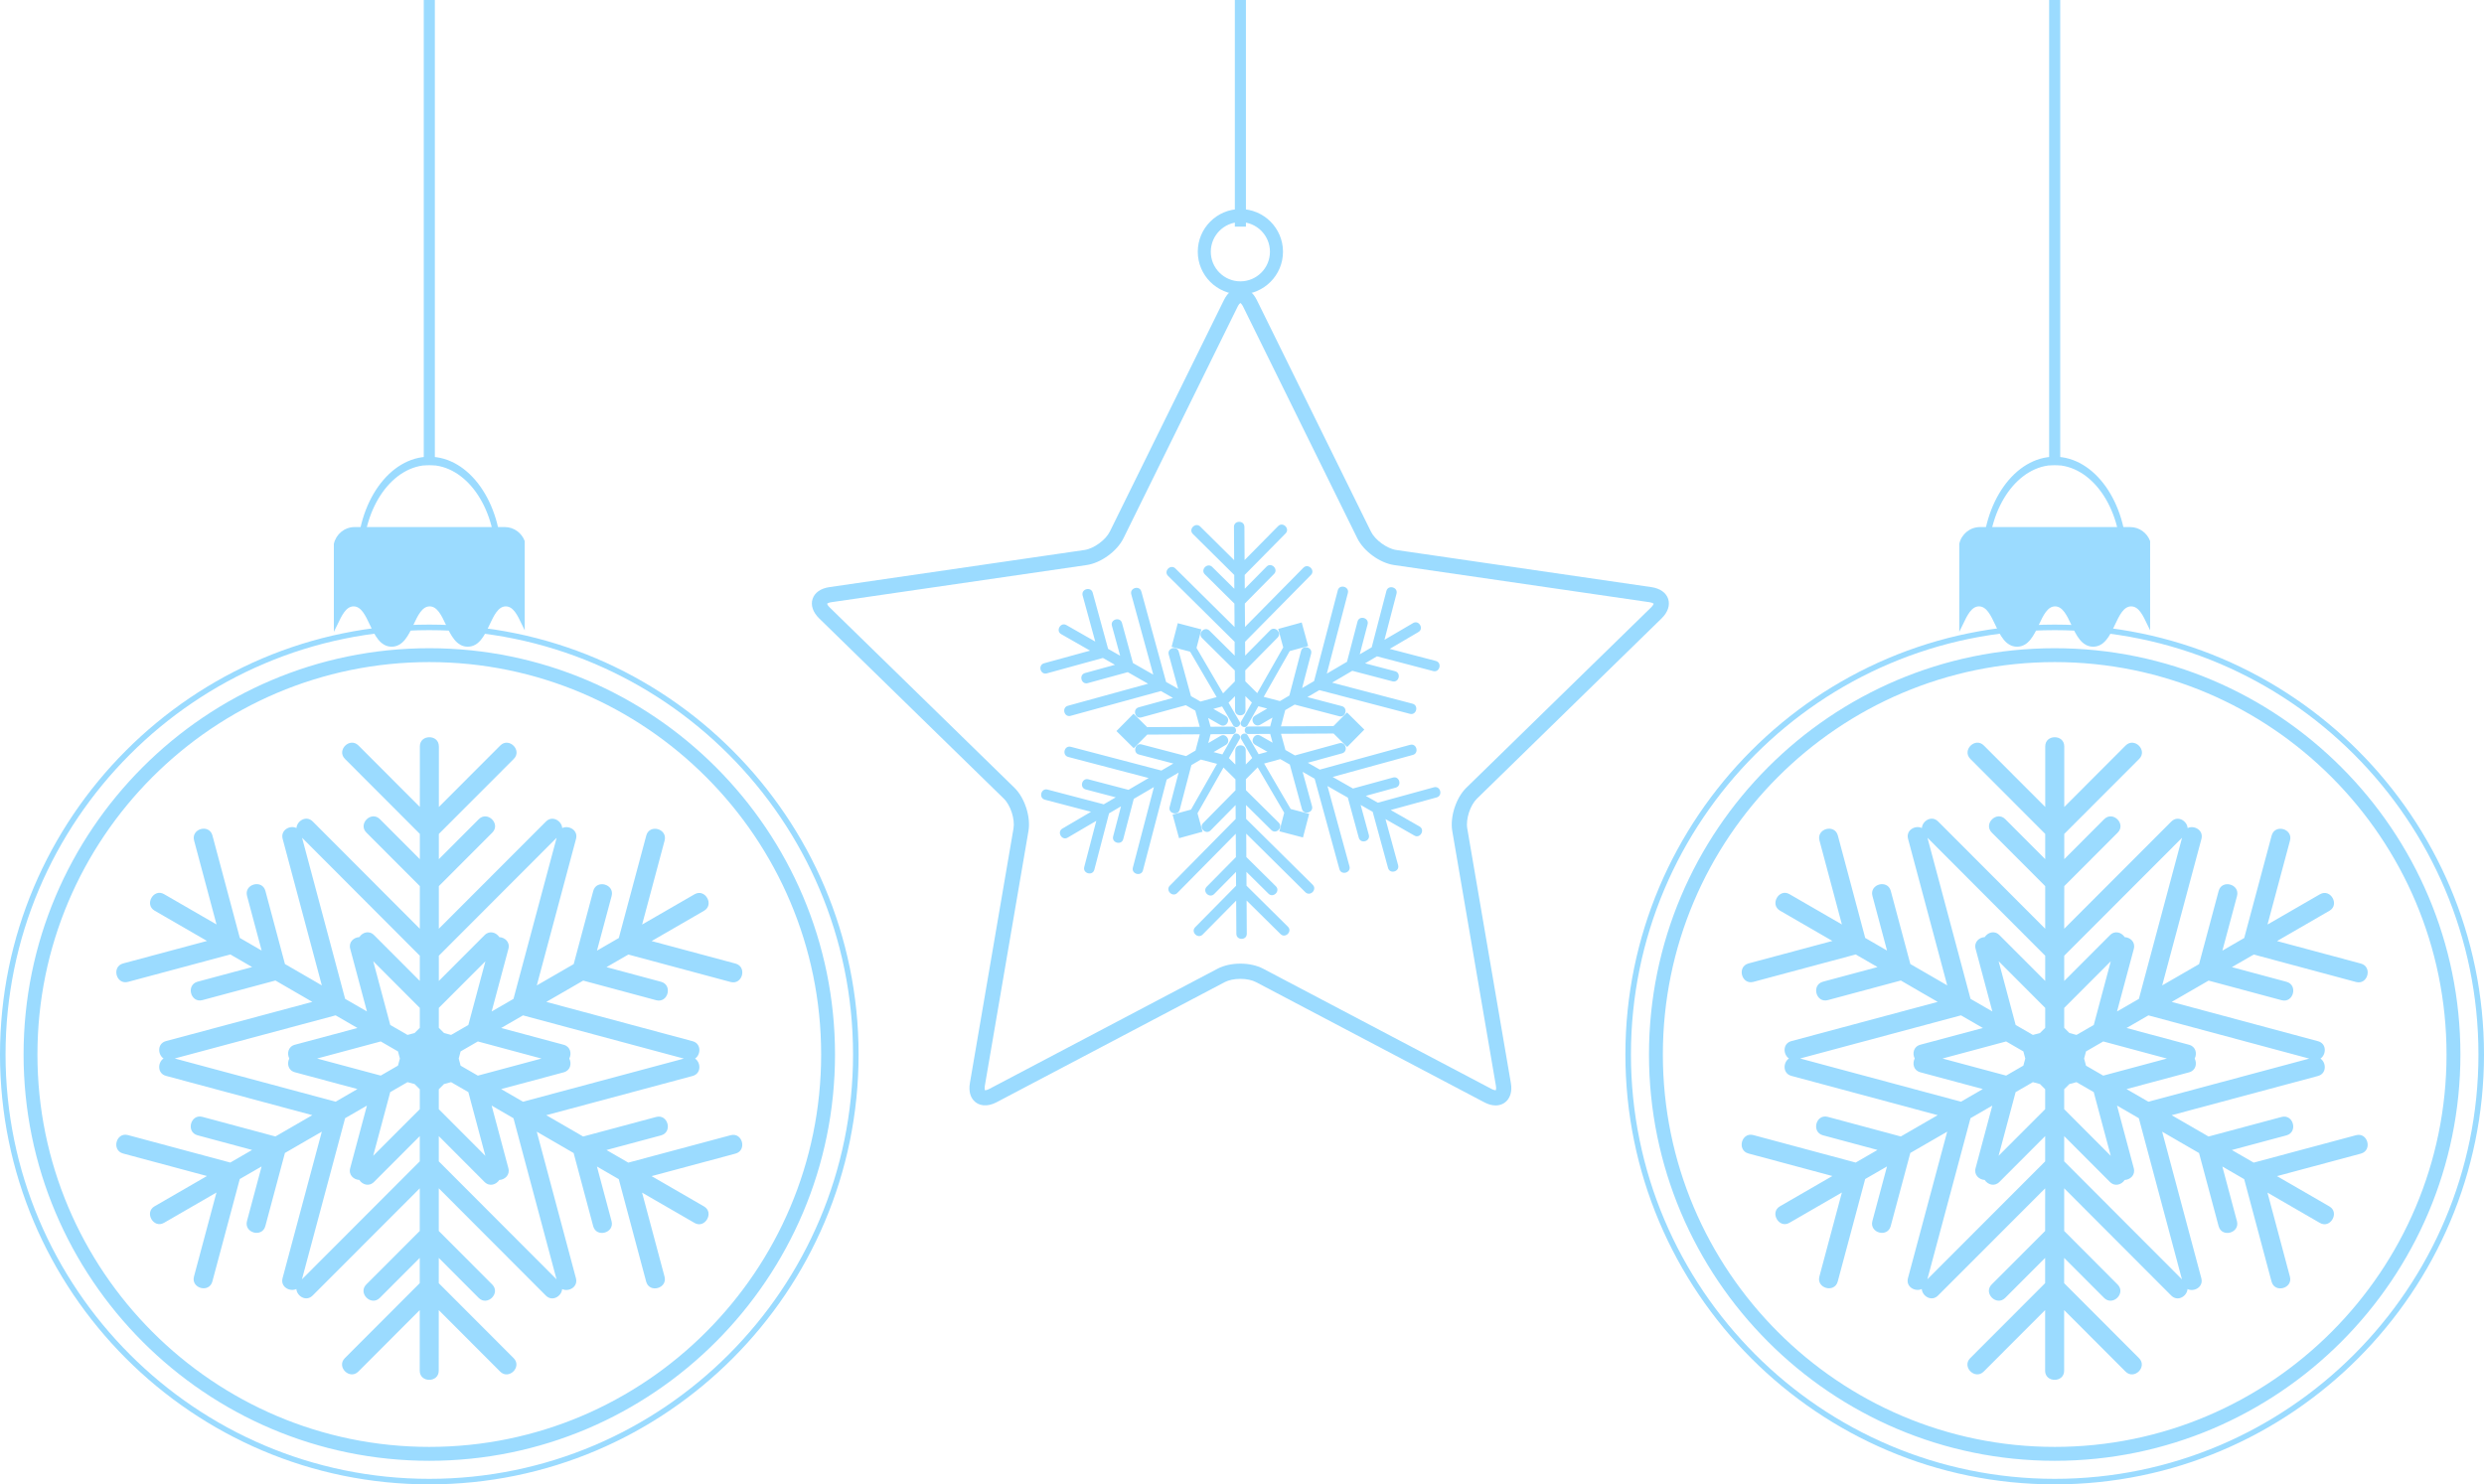 <?xml version="1.0" encoding="UTF-8"?> <svg xmlns="http://www.w3.org/2000/svg" width="179" height="107" viewBox="0 0 179 107" fill="none"> <path d="M52.65 81.829C50.192 82.486 47.734 83.145 45.276 83.805C44.752 83.504 44.227 83.197 43.703 82.896C45.012 82.543 46.322 82.193 47.633 81.842C48.488 81.611 48.139 80.285 47.285 80.513C45.531 80.983 43.777 81.453 42.023 81.923C41.519 81.632 41.015 81.342 40.511 81.048C40.383 80.976 40.253 80.9 40.125 80.825C39.872 80.68 39.619 80.534 39.366 80.386C42.879 79.444 46.393 78.502 49.906 77.56C50.551 77.386 50.511 76.589 50.087 76.306C50.511 76.02 50.551 75.224 49.906 75.052C46.393 74.108 42.881 73.165 39.368 72.22C39.62 72.075 39.873 71.927 40.126 71.782C40.255 71.709 40.384 71.634 40.513 71.559C41.018 71.268 41.521 70.977 42.026 70.684C43.779 71.156 45.533 71.626 47.286 72.098C48.14 72.327 48.49 70.998 47.635 70.769C46.325 70.416 45.015 70.066 43.705 69.713C44.23 69.409 44.754 69.108 45.278 68.805C47.736 69.464 50.194 70.123 52.651 70.785C53.505 71.013 53.856 69.687 52.999 69.456C50.986 68.914 48.972 68.374 46.958 67.834C48.214 67.107 49.469 66.38 50.725 65.656C50.728 65.653 50.731 65.653 50.733 65.651C51.116 65.43 51.134 65.023 50.96 64.727C50.791 64.428 50.431 64.239 50.048 64.462C50.045 64.462 50.043 64.465 50.04 64.467C48.784 65.192 47.529 65.918 46.273 66.642C46.813 64.626 47.352 62.609 47.892 60.592C48.122 59.735 46.8 59.373 46.571 60.229C45.912 62.689 45.252 65.152 44.593 67.613C44.069 67.917 43.545 68.221 43.019 68.524C43.37 67.211 43.722 65.9 44.074 64.587C44.304 63.73 42.98 63.369 42.75 64.223C42.281 65.981 41.811 67.738 41.341 69.495C40.836 69.786 40.331 70.079 39.828 70.37C39.699 70.442 39.569 70.518 39.441 70.593C39.188 70.738 38.935 70.886 38.682 71.031C39.624 67.512 40.566 63.992 41.508 60.475C41.681 59.829 40.972 59.464 40.515 59.689C40.482 59.18 39.812 58.747 39.341 59.219C36.769 61.796 34.195 64.371 31.623 66.946C31.623 66.656 31.624 66.362 31.623 66.069C31.624 65.921 31.624 65.77 31.623 65.622C31.624 65.038 31.624 64.457 31.624 63.873C32.908 62.588 34.193 61.301 35.476 60.016C36.102 59.389 35.128 58.422 34.501 59.049C33.544 60.011 32.583 60.971 31.624 61.931C31.625 61.324 31.625 60.717 31.624 60.112C33.424 58.309 35.224 56.507 37.023 54.705C37.649 54.08 36.675 53.111 36.05 53.738C34.574 55.215 33.1 56.692 31.625 58.169C31.625 56.717 31.625 55.264 31.627 53.812C31.625 53.808 31.625 53.806 31.625 53.802C31.627 53.359 31.283 53.14 30.94 53.143C30.598 53.14 30.255 53.359 30.255 53.802C30.255 53.804 30.255 53.808 30.255 53.811C30.255 55.264 30.255 56.717 30.254 58.168C28.781 56.691 27.306 55.214 25.832 53.737C25.205 53.109 24.232 54.076 24.857 54.703C26.656 56.505 28.455 58.308 30.254 60.109C30.254 60.717 30.254 61.324 30.254 61.931C29.294 60.968 28.335 60.008 27.377 59.048C26.751 58.421 25.777 59.388 26.402 60.013C27.685 61.301 28.969 62.585 30.254 63.873C30.252 64.457 30.252 65.038 30.252 65.622C30.252 65.77 30.252 65.921 30.252 66.069C30.252 66.362 30.252 66.653 30.252 66.946C27.681 64.369 25.109 61.794 22.538 59.216C22.066 58.743 21.397 59.176 21.363 59.686C20.905 59.46 20.197 59.824 20.369 60.47C21.31 63.99 22.251 67.51 23.191 71.029C22.939 70.881 22.686 70.736 22.433 70.588C22.305 70.515 22.176 70.44 22.046 70.365C21.543 70.074 21.038 69.783 20.534 69.49C20.064 67.733 19.595 65.978 19.126 64.221C18.898 63.364 17.574 63.725 17.802 64.582C18.154 65.895 18.505 67.208 18.855 68.519C18.331 68.215 17.806 67.912 17.282 67.608C16.624 65.147 15.966 62.684 15.308 60.223C15.08 59.367 13.757 59.728 13.986 60.584C14.524 62.601 15.064 64.62 15.603 66.637C14.348 65.91 13.092 65.184 11.836 64.46C11.834 64.457 11.831 64.454 11.828 64.454C11.446 64.231 11.085 64.42 10.915 64.719C10.742 65.015 10.761 65.422 11.142 65.643C11.146 65.646 11.149 65.646 11.151 65.648C12.406 66.372 13.662 67.099 14.918 67.826C12.903 68.366 10.889 68.906 8.875 69.446C8.019 69.677 8.369 71.003 9.223 70.777C11.681 70.115 14.139 69.459 16.597 68.799C17.121 69.1 17.645 69.404 18.17 69.708C16.859 70.061 15.549 70.411 14.24 70.762C13.383 70.993 13.734 72.319 14.586 72.091C16.341 71.621 18.095 71.151 19.849 70.678C20.353 70.972 20.856 71.263 21.361 71.556C21.489 71.629 21.618 71.704 21.748 71.779C22 71.925 22.253 72.07 22.506 72.218C18.993 73.16 15.479 74.102 11.965 75.044C11.32 75.216 11.36 76.013 11.784 76.298C11.36 76.581 11.32 77.378 11.965 77.552C15.478 78.496 18.991 79.439 22.504 80.384C22.251 80.529 21.998 80.674 21.745 80.822C21.617 80.895 21.488 80.97 21.358 81.046C20.855 81.336 20.35 81.627 19.846 81.92C18.093 81.448 16.338 80.978 14.585 80.506C13.731 80.277 13.381 81.604 14.237 81.835C15.547 82.185 16.858 82.538 18.167 82.891C17.643 83.192 17.117 83.496 16.594 83.8C14.136 83.14 11.678 82.478 9.22 81.819C8.366 81.591 8.017 82.917 8.872 83.148C10.886 83.688 12.899 84.231 14.914 84.77C13.658 85.497 12.402 86.221 11.147 86.948C11.143 86.951 11.141 86.951 11.138 86.953C10.757 87.174 10.737 87.581 10.911 87.877C11.081 88.176 11.442 88.363 11.823 88.142C11.826 88.142 11.83 88.139 11.832 88.137C13.088 87.412 14.344 86.686 15.599 85.959C15.059 87.978 14.519 89.995 13.979 92.012C13.749 92.869 15.073 93.229 15.302 92.375C15.961 89.912 16.62 87.452 17.278 84.988C17.804 84.687 18.328 84.384 18.852 84.08C18.501 85.391 18.149 86.704 17.798 88.015C17.569 88.874 18.891 89.235 19.121 88.378C19.591 86.621 20.061 84.866 20.532 83.109C21.037 82.818 21.54 82.525 22.044 82.234C22.173 82.159 22.302 82.086 22.43 82.011C22.683 81.866 22.936 81.72 23.19 81.573C22.247 85.092 21.305 88.612 20.363 92.129C20.19 92.775 20.899 93.138 21.356 92.913C21.391 93.424 22.059 93.858 22.53 93.385C25.104 90.808 27.676 88.233 30.248 85.658C30.248 85.949 30.248 86.242 30.248 86.535C30.248 86.683 30.248 86.831 30.248 86.982C30.248 87.566 30.247 88.147 30.247 88.731C28.963 90.016 27.68 91.303 26.395 92.588C25.771 93.214 26.743 94.182 27.37 93.554C28.329 92.594 29.288 91.633 30.247 90.673C30.247 91.28 30.247 91.887 30.247 92.492C28.447 94.294 26.648 96.098 24.848 97.899C24.223 98.525 25.196 99.493 25.823 98.865C27.297 97.388 28.772 95.913 30.247 94.434C30.246 95.887 30.246 97.338 30.246 98.792C30.246 98.795 30.246 98.797 30.246 98.802C30.246 99.243 30.588 99.464 30.931 99.461C31.274 99.464 31.616 99.243 31.616 98.802C31.618 98.8 31.616 98.795 31.616 98.792C31.618 97.341 31.618 95.887 31.618 94.436C33.092 95.913 34.566 97.39 36.041 98.867C36.666 99.495 37.639 98.527 37.015 97.901C35.217 96.1 33.418 94.296 31.618 92.495C31.618 91.887 31.619 91.28 31.619 90.673C32.578 91.633 33.536 92.596 34.495 93.557C35.12 94.182 36.095 93.216 35.47 92.591C34.186 91.303 32.903 90.016 31.619 88.731C31.619 88.147 31.619 87.566 31.619 86.982C31.619 86.834 31.619 86.683 31.619 86.535C31.619 86.242 31.619 85.949 31.619 85.655C34.191 88.233 36.762 90.81 39.333 93.388C39.806 93.86 40.475 93.427 40.509 92.918C40.966 93.144 41.674 92.781 41.502 92.134C40.562 88.614 39.621 85.095 38.68 81.575C38.933 81.723 39.185 81.868 39.438 82.014C39.568 82.089 39.697 82.164 39.825 82.239C40.33 82.53 40.833 82.821 41.337 83.114C41.807 84.872 42.276 86.626 42.746 88.383C42.975 89.24 44.297 88.879 44.069 88.022C43.718 86.709 43.367 85.396 43.016 84.085C43.541 84.389 44.065 84.692 44.589 84.996C45.247 87.457 45.905 89.917 46.563 92.381C46.792 93.237 48.115 92.876 47.887 92.02C47.347 90.001 46.809 87.984 46.269 85.967C47.524 86.694 48.779 87.418 50.035 88.144C50.037 88.147 50.04 88.15 50.043 88.15C50.425 88.373 50.786 88.184 50.956 87.885C51.129 87.589 51.112 87.182 50.729 86.961C50.727 86.958 50.723 86.958 50.72 86.956C49.465 86.229 48.21 85.502 46.955 84.778C48.968 84.236 50.982 83.696 52.996 83.156C53.853 82.927 53.502 81.598 52.65 81.829ZM12.591 76.298C16.455 75.262 20.32 74.224 24.185 73.189C24.709 73.492 25.234 73.796 25.758 74.1C24.256 74.502 22.756 74.904 21.255 75.306C20.756 75.439 20.667 75.945 20.847 76.301C20.667 76.654 20.756 77.16 21.255 77.292C22.755 77.697 24.256 78.099 25.757 78.502C25.232 78.806 24.708 79.109 24.184 79.413C20.319 78.374 16.455 77.336 12.591 76.298ZM27.437 75.07C27.852 75.309 28.265 75.55 28.679 75.789C28.725 75.961 28.772 76.132 28.817 76.301C28.772 76.472 28.725 76.641 28.679 76.812C28.265 77.053 27.852 77.292 27.436 77.531C25.909 77.121 24.38 76.711 22.851 76.301C24.38 75.891 25.909 75.481 27.437 75.07ZM30.248 83.714C27.419 86.548 24.59 89.38 21.759 92.215C22.796 88.344 23.833 84.472 24.869 80.602C25.393 80.298 25.918 79.994 26.442 79.693C26.04 81.196 25.637 82.699 25.235 84.202C25.101 84.7 25.493 85.032 25.89 85.053C26.106 85.385 26.587 85.562 26.952 85.196C28.051 84.095 29.15 82.995 30.25 81.894C30.248 82.502 30.248 83.109 30.248 83.714ZM30.25 79.953C29.131 81.074 28.011 82.193 26.892 83.314C27.302 81.783 27.711 80.251 28.121 78.722C28.537 78.484 28.951 78.242 29.365 78.004C29.535 78.048 29.706 78.094 29.876 78.141C30.001 78.266 30.125 78.39 30.25 78.515C30.25 78.995 30.25 79.472 30.25 79.953ZM30.251 74.089C30.125 74.214 30.001 74.338 29.877 74.463C29.706 74.51 29.536 74.554 29.366 74.6C28.952 74.359 28.537 74.121 28.123 73.882C27.714 72.35 27.305 70.819 26.895 69.287C28.014 70.409 29.132 71.53 30.251 72.651C30.251 73.129 30.251 73.609 30.251 74.089ZM30.251 70.707C29.153 69.607 28.054 68.506 26.956 67.406C26.591 67.04 26.11 67.216 25.893 67.548C25.497 67.569 25.105 67.899 25.238 68.397C25.64 69.902 26.042 71.406 26.443 72.908C25.92 72.607 25.395 72.304 24.87 72C23.836 68.127 22.802 64.257 21.767 60.387C24.595 63.221 27.423 66.056 30.252 68.89C30.251 69.495 30.251 70.102 30.251 70.707ZM31.623 68.89C34.452 66.056 37.283 63.224 40.112 60.389C39.076 64.26 38.039 68.132 37.002 72.002C36.478 72.306 35.954 72.61 35.429 72.911C35.832 71.408 36.234 69.905 36.636 68.4C36.77 67.901 36.378 67.572 35.982 67.551C35.765 67.219 35.284 67.042 34.919 67.408C33.821 68.509 32.722 69.609 31.623 70.71C31.623 70.102 31.623 69.495 31.623 68.89ZM39.02 76.303C37.492 76.713 35.963 77.123 34.434 77.534C34.02 77.292 33.606 77.053 33.192 76.815C33.147 76.643 33.101 76.472 33.056 76.301C33.101 76.132 33.147 75.961 33.192 75.789C33.606 75.55 34.021 75.312 34.435 75.07C35.964 75.483 37.492 75.893 39.02 76.303ZM31.622 72.651C32.742 71.53 33.86 70.411 34.979 69.29C34.57 70.821 34.16 72.35 33.75 73.882C33.336 74.123 32.922 74.362 32.507 74.6C32.337 74.554 32.167 74.51 31.997 74.463C31.872 74.338 31.746 74.214 31.622 74.089C31.622 73.609 31.622 73.132 31.622 72.651ZM31.62 78.515C31.746 78.39 31.871 78.266 31.995 78.141C32.165 78.094 32.335 78.05 32.505 78.004C32.921 78.242 33.335 78.484 33.749 78.722C34.157 80.254 34.568 81.785 34.976 83.317C33.858 82.195 32.739 81.074 31.62 79.953C31.622 79.472 31.622 78.995 31.62 78.515ZM40.105 92.217C37.276 89.383 34.448 86.548 31.62 83.714C31.62 83.109 31.62 82.502 31.62 81.894C32.719 82.998 33.817 84.095 34.915 85.198C35.28 85.562 35.763 85.388 35.978 85.056C36.374 85.035 36.767 84.703 36.634 84.204C36.231 82.702 35.83 81.199 35.428 79.693C35.952 79.997 36.477 80.301 37.001 80.604C38.035 84.477 39.071 88.347 40.105 92.217ZM37.687 79.415C37.163 79.112 36.638 78.808 36.113 78.504C37.615 78.102 39.116 77.7 40.617 77.297C41.115 77.162 41.205 76.659 41.024 76.303C41.205 75.95 41.115 75.444 40.618 75.309C39.116 74.907 37.616 74.505 36.115 74.1C36.639 73.799 37.165 73.495 37.687 73.191C41.552 74.23 45.417 75.268 49.281 76.306C45.416 77.342 41.552 78.377 37.687 79.415Z" fill="#9BDBFF"></path> <path d="M30.936 106.997C13.877 106.997 0 93.098 0 76.011C0 58.922 13.877 45.022 30.936 45.022C47.993 45.022 61.871 58.922 61.871 76.011C61.871 93.098 47.993 106.997 30.936 106.997ZM30.936 45.423C14.098 45.423 0.4 59.143 0.4 76.011C0.4 92.874 14.098 106.598 30.936 106.598C47.773 106.598 61.471 92.874 61.471 76.011C61.471 59.143 47.773 45.423 30.936 45.423Z" fill="#9BDBFF"></path> <path d="M30.936 105.298C14.815 105.298 1.699 92.159 1.699 76.011C1.699 59.861 14.815 46.725 30.936 46.725C47.056 46.725 60.172 59.861 60.172 76.011C60.172 92.159 47.056 105.298 30.936 105.298ZM30.936 47.725C15.366 47.725 2.698 60.414 2.698 76.011C2.698 91.606 15.366 104.296 30.936 104.296C46.506 104.296 59.173 91.606 59.173 76.011C59.173 60.414 46.506 47.725 30.936 47.725Z" fill="#9BDBFF"></path> <path d="M36.373 37.992H25.557C24.822 37.992 24.208 38.513 24.058 39.204V45.544C24.147 45.377 24.231 45.204 24.311 45.035C24.633 44.354 24.936 43.71 25.482 43.71C26.026 43.71 26.33 44.354 26.652 45.035C27.001 45.776 27.397 46.615 28.222 46.615C29.049 46.615 29.445 45.776 29.794 45.035C30.116 44.354 30.42 43.71 30.963 43.71C31.508 43.71 31.812 44.354 32.134 45.035C32.483 45.776 32.879 46.615 33.706 46.615C34.532 46.615 34.928 45.776 35.277 45.035C35.599 44.354 35.903 43.71 36.448 43.71C36.992 43.71 37.297 44.354 37.617 45.035C37.681 45.168 37.746 45.303 37.813 45.435V39.004C37.599 38.415 37.034 37.992 36.373 37.992Z" fill="#9BDBFF"></path> <path d="M36.137 40.236H35.709C35.709 36.535 33.568 33.523 30.936 33.523C28.303 33.523 26.162 36.535 26.162 40.236H25.735C25.735 36.204 28.068 32.922 30.936 32.922C33.803 32.922 36.137 36.204 36.137 40.236Z" fill="#9BDBFF"></path> <path d="M31.336 -56H30.537V33.523H31.336V-56Z" fill="#9BDBFF"></path> <path d="M169.777 81.829C167.319 82.486 164.861 83.145 162.403 83.805C161.879 83.504 161.355 83.197 160.83 82.896C162.141 82.543 163.449 82.193 164.76 81.842C165.617 81.611 165.266 80.285 164.412 80.513C162.658 80.983 160.906 81.453 159.151 81.923C158.647 81.632 158.144 81.342 157.638 81.048C157.511 80.976 157.381 80.9 157.251 80.825C156.999 80.68 156.747 80.534 156.493 80.386C160.007 79.444 163.522 78.502 167.034 77.56C167.678 77.386 167.639 76.589 167.216 76.306C167.639 76.02 167.68 75.224 167.034 75.052C163.522 74.108 160.007 73.165 156.496 72.22C156.747 72.075 157.002 71.927 157.254 71.782C157.383 71.709 157.511 71.634 157.64 71.559C158.144 71.268 158.65 70.977 159.154 70.684C160.906 71.156 162.66 71.626 164.415 72.098C165.269 72.327 165.619 70.998 164.763 70.769C163.452 70.416 162.144 70.066 160.833 69.713C161.357 69.409 161.882 69.108 162.406 68.805C164.864 69.464 167.322 70.123 169.78 70.785C170.631 71.013 170.982 69.687 170.128 69.456C168.114 68.914 166.099 68.374 164.085 67.834C165.342 67.107 166.598 66.38 167.851 65.656C167.851 65.656 167.859 65.653 167.862 65.651C168.244 65.43 168.262 65.023 168.088 64.727C167.919 64.428 167.558 64.239 167.177 64.462C167.172 64.462 167.169 64.465 167.166 64.467C165.913 65.192 164.656 65.918 163.4 66.642C163.94 64.626 164.48 62.609 165.02 60.592C165.251 59.735 163.927 59.373 163.698 60.229C163.039 62.689 162.38 65.152 161.721 67.613C161.196 67.917 160.672 68.221 160.148 68.524C160.498 67.211 160.851 65.9 161.202 64.587C161.43 63.73 160.109 63.369 159.878 64.223C159.408 65.981 158.938 67.738 158.468 69.495C157.965 69.786 157.459 70.079 156.955 70.37C156.828 70.442 156.698 70.518 156.568 70.593C156.317 70.738 156.062 70.886 155.81 71.031C156.753 67.512 157.695 63.992 158.637 60.475C158.808 59.829 158.1 59.464 157.643 59.689C157.609 59.18 156.939 58.747 156.467 59.219C153.895 61.796 151.323 64.371 148.75 66.946C148.75 66.656 148.75 66.362 148.75 66.069C148.75 65.921 148.75 65.77 148.75 65.622C148.753 65.038 148.753 64.457 148.753 63.873C150.035 62.588 151.32 61.301 152.605 60.016C153.23 59.389 152.257 58.422 151.629 59.049C150.671 60.011 149.711 60.971 148.753 61.931C148.753 61.324 148.753 60.717 148.753 60.112C150.552 58.309 152.35 56.507 154.152 54.705C154.777 54.08 153.804 53.111 153.176 53.738C151.701 55.215 150.227 56.692 148.753 58.169C148.753 56.717 148.753 55.264 148.753 53.812C148.753 53.808 148.753 53.806 148.753 53.802C148.753 53.359 148.41 53.14 148.068 53.143C147.725 53.14 147.382 53.359 147.382 53.802C147.382 53.804 147.382 53.808 147.382 53.811C147.382 55.264 147.382 56.717 147.382 58.168C145.908 56.691 144.434 55.214 142.959 53.737C142.334 53.109 141.36 54.076 141.984 54.703C143.782 56.505 145.581 58.308 147.38 60.109C147.38 60.717 147.38 61.324 147.38 61.931C146.422 60.968 145.464 60.008 144.504 59.048C143.878 58.421 142.905 59.388 143.53 60.013C144.813 61.301 146.097 62.585 147.38 63.873C147.38 64.457 147.38 65.038 147.38 65.622C147.38 65.77 147.38 65.921 147.38 66.069C147.38 66.362 147.38 66.653 147.38 66.946C144.808 64.369 142.238 61.794 139.666 59.216C139.193 58.743 138.526 59.176 138.492 59.686C138.033 59.46 137.324 59.824 137.498 60.47C138.438 63.99 139.377 67.51 140.32 71.029C140.065 70.881 139.814 70.736 139.562 70.588C139.432 70.515 139.302 70.44 139.175 70.365C138.669 70.074 138.165 69.783 137.662 69.49C137.192 67.733 136.722 65.978 136.252 64.221C136.024 63.364 134.7 63.725 134.931 64.582C135.282 65.895 135.632 67.208 135.982 68.519C135.458 68.215 134.934 67.912 134.409 67.608C133.753 65.147 133.094 62.684 132.437 60.223C132.206 59.367 130.885 59.728 131.113 60.584C131.653 62.601 132.193 64.62 132.73 66.637C131.476 65.91 130.22 65.184 128.964 64.46C128.961 64.457 128.959 64.454 128.956 64.454C128.575 64.231 128.214 64.42 128.042 64.719C127.871 65.015 127.889 65.422 128.271 65.643C128.273 65.646 128.276 65.646 128.278 65.648C129.535 66.372 130.789 67.099 132.045 67.826C130.031 68.366 128.016 68.906 126.002 69.446C125.146 69.677 125.496 71.003 126.35 70.777C128.808 70.115 131.266 69.459 133.724 68.799C134.248 69.1 134.773 69.404 135.297 69.708C133.986 70.061 132.678 70.411 131.368 70.762C130.511 70.993 130.861 72.319 131.715 72.091C133.467 71.621 135.222 71.151 136.977 70.678C137.48 70.972 137.984 71.263 138.487 71.556C138.617 71.629 138.747 71.704 138.874 71.779C139.128 71.925 139.38 72.07 139.634 72.218C136.12 73.16 132.606 74.102 129.094 75.044C128.447 75.216 128.489 76.013 128.912 76.298C128.489 76.581 128.447 77.378 129.091 77.552C132.606 78.496 136.117 79.439 139.632 80.384C139.38 80.529 139.126 80.674 138.874 80.822C138.744 80.895 138.614 80.97 138.487 81.046C137.981 81.336 137.478 81.627 136.974 81.92C135.219 81.448 133.467 80.978 131.712 80.506C130.859 80.277 130.508 81.604 131.365 81.835C132.675 82.185 133.984 82.538 135.295 82.891C134.77 83.192 134.246 83.496 133.722 83.8C131.264 83.14 128.806 82.478 126.347 81.819C125.493 81.591 125.143 82.917 126 83.148C128.014 83.688 130.028 84.231 132.042 84.77C130.786 85.497 129.53 86.221 128.273 86.948C128.271 86.951 128.268 86.951 128.266 86.953C127.884 87.174 127.866 87.581 128.04 87.877C128.209 88.176 128.569 88.363 128.951 88.142C128.954 88.142 128.956 88.139 128.959 88.137C130.215 87.412 131.471 86.686 132.728 85.959C132.187 87.978 131.648 89.995 131.108 92.012C130.877 92.869 132.2 93.229 132.429 92.375C133.088 89.912 133.748 87.452 134.407 84.988C134.931 84.687 135.455 84.384 135.98 84.08C135.629 85.391 135.277 86.704 134.926 88.015C134.698 88.874 136.019 89.235 136.247 88.378C136.72 86.621 137.189 84.866 137.659 83.109C138.163 82.818 138.666 82.525 139.172 82.234C139.3 82.159 139.43 82.086 139.559 82.011C139.811 81.866 140.063 81.72 140.317 81.573C139.375 85.092 138.433 88.612 137.491 92.129C137.316 92.775 138.028 93.138 138.485 92.913C138.518 93.424 139.186 93.858 139.658 93.385C142.23 90.808 144.802 88.233 147.377 85.658C147.377 85.949 147.375 86.242 147.377 86.535C147.375 86.683 147.375 86.831 147.375 86.982C147.375 87.566 147.375 88.147 147.375 88.731C146.092 90.016 144.808 91.303 143.523 92.588C142.897 93.214 143.871 94.182 144.499 93.554C145.456 92.594 146.417 91.633 147.375 90.673C147.375 91.28 147.375 91.887 147.375 92.492C145.576 94.294 143.774 96.098 141.976 97.899C141.35 98.525 142.323 99.493 142.949 98.865C144.426 97.388 145.9 95.913 147.375 94.434C147.375 95.887 147.375 97.338 147.375 98.792C147.375 98.795 147.375 98.797 147.372 98.802C147.372 99.243 147.717 99.464 148.06 99.461C148.402 99.464 148.745 99.243 148.745 98.802C148.745 98.8 148.745 98.795 148.745 98.792C148.745 97.341 148.745 95.887 148.745 94.436C150.219 95.913 151.694 97.39 153.168 98.867C153.794 99.495 154.767 98.527 154.141 97.901C152.343 96.1 150.544 94.296 148.745 92.495C148.745 91.887 148.745 91.28 148.745 90.673C149.706 91.633 150.663 92.596 151.624 93.557C152.249 94.182 153.223 93.216 152.597 92.591C151.315 91.303 150.03 90.016 148.748 88.731C148.748 88.147 148.748 87.566 148.748 86.982C148.748 86.834 148.748 86.683 148.748 86.535C148.748 86.242 148.748 85.949 148.748 85.655C151.317 88.233 153.89 90.81 156.462 93.388C156.934 93.86 157.601 93.427 157.635 92.918C158.095 93.144 158.803 92.781 158.629 92.134C157.69 88.614 156.747 85.095 155.808 81.575C156.06 81.723 156.314 81.868 156.566 82.014C156.696 82.089 156.823 82.164 156.952 82.239C157.456 82.53 157.962 82.821 158.466 83.114C158.935 84.872 159.405 86.626 159.875 88.383C160.104 89.24 161.425 88.879 161.196 88.022C160.846 86.709 160.495 85.396 160.145 84.085C160.67 84.389 161.194 84.692 161.718 84.996C162.375 87.457 163.034 89.917 163.691 92.381C163.919 93.237 165.243 92.876 165.014 92.02C164.475 90.001 163.935 87.984 163.397 85.967C164.651 86.694 165.907 87.418 167.161 88.144C167.166 88.147 167.169 88.15 167.172 88.15C167.553 88.373 167.914 88.184 168.082 87.885C168.257 87.589 168.238 87.182 167.857 86.961C167.854 86.958 167.851 86.958 167.849 86.956C166.593 86.229 165.336 85.502 164.083 84.778C166.097 84.236 168.111 83.696 170.125 83.156C170.979 82.927 170.631 81.598 169.777 81.829ZM129.719 76.298C133.584 75.262 137.446 74.224 141.311 73.189C141.838 73.492 142.363 73.796 142.887 74.1C141.384 74.502 139.884 74.904 138.383 75.306C137.885 75.439 137.794 75.945 137.976 76.301C137.794 76.654 137.885 77.16 138.381 77.292C139.884 77.697 141.384 78.099 142.884 78.502C142.36 78.806 141.835 79.109 141.311 79.413C137.446 78.374 133.582 77.336 129.719 76.298ZM144.564 75.07C144.979 75.309 145.394 75.55 145.807 75.789C145.853 75.961 145.898 76.132 145.944 76.301C145.898 76.472 145.853 76.641 145.807 76.812C145.394 77.053 144.979 77.292 144.564 77.531C143.035 77.121 141.509 76.711 139.98 76.301C141.509 75.891 143.037 75.481 144.564 75.07ZM147.377 83.714C144.548 86.548 141.716 89.38 138.887 92.215C139.923 88.344 140.961 84.472 141.997 80.602C142.521 80.298 143.045 79.994 143.569 79.693C143.167 81.196 142.765 82.699 142.363 84.202C142.23 84.7 142.622 85.032 143.017 85.053C143.235 85.385 143.715 85.562 144.081 85.196C145.179 84.095 146.277 82.995 147.377 81.894C147.377 82.502 147.377 83.109 147.377 83.714ZM147.377 79.953C146.259 81.074 145.14 82.193 144.021 83.314C144.431 81.783 144.839 80.251 145.249 78.722C145.664 78.484 146.079 78.242 146.492 78.004C146.663 78.048 146.832 78.094 147.004 78.141C147.128 78.266 147.253 78.39 147.377 78.515C147.377 78.995 147.377 79.472 147.377 79.953ZM147.38 74.089C147.253 74.214 147.128 74.338 147.004 74.463C146.835 74.51 146.663 74.554 146.492 74.6C146.079 74.359 145.664 74.121 145.251 73.882C144.841 72.35 144.431 70.819 144.024 69.287C145.142 70.409 146.261 71.53 147.38 72.651C147.38 73.129 147.377 73.609 147.38 74.089ZM147.38 70.707C146.282 69.607 145.181 68.506 144.083 67.406C143.72 67.04 143.237 67.216 143.022 67.548C142.625 67.569 142.233 67.899 142.365 68.397C142.767 69.902 143.17 71.406 143.572 72.908C143.048 72.607 142.523 72.304 141.999 72C140.963 68.127 139.928 64.257 138.895 60.387C141.721 63.221 144.551 66.056 147.38 68.89C147.38 69.495 147.38 70.102 147.38 70.707ZM148.75 68.89C151.579 66.056 154.409 63.224 157.241 60.389C156.202 64.26 155.167 68.132 154.131 72.002C153.607 72.306 153.082 72.61 152.555 72.911C152.96 71.408 153.363 69.905 153.765 68.4C153.897 67.901 153.506 67.572 153.108 67.551C152.893 67.219 152.413 67.042 152.047 67.408C150.949 68.509 149.851 69.609 148.75 70.71C148.75 70.102 148.75 69.495 148.75 68.89ZM156.148 76.303C154.619 76.713 153.09 77.123 151.561 77.534C151.149 77.292 150.733 77.053 150.321 76.815C150.274 76.643 150.227 76.472 150.183 76.301C150.227 76.132 150.274 75.961 150.321 75.789C150.733 75.55 151.149 75.312 151.564 75.07C153.09 75.483 154.619 75.893 156.148 76.303ZM148.75 72.651C149.869 71.53 150.988 70.411 152.106 69.29C151.696 70.821 151.286 72.35 150.879 73.882C150.463 74.123 150.048 74.362 149.635 74.6C149.464 74.554 149.293 74.51 149.124 74.463C148.999 74.338 148.875 74.214 148.75 74.089C148.75 73.609 148.75 73.132 148.75 72.651ZM148.748 78.515C148.872 78.39 148.997 78.266 149.124 78.141C149.293 78.094 149.464 78.05 149.633 78.004C150.048 78.242 150.463 78.484 150.876 78.722C151.286 80.254 151.696 81.785 152.104 83.317C150.985 82.195 149.866 81.074 148.748 79.953C148.748 79.472 148.748 78.995 148.748 78.515ZM157.233 92.217C154.403 89.383 151.577 86.548 148.748 83.714C148.748 83.109 148.748 82.502 148.748 81.894C149.846 82.998 150.946 84.095 152.044 85.198C152.408 85.562 152.89 85.388 153.106 85.056C153.503 85.035 153.895 84.703 153.762 84.204C153.36 82.702 152.958 81.199 152.555 79.693C153.08 79.997 153.604 80.301 154.128 80.604C155.164 84.477 156.197 88.347 157.233 92.217ZM154.814 79.415C154.289 79.112 153.765 78.808 153.241 78.504C154.744 78.102 156.244 77.7 157.744 77.297C158.243 77.162 158.331 76.659 158.152 76.303C158.333 75.95 158.243 75.444 157.744 75.309C156.244 74.907 154.744 74.505 153.243 74.1C153.768 73.799 154.292 73.495 154.816 73.191C158.681 74.23 162.543 75.268 166.408 76.306C162.543 77.342 158.678 78.377 154.814 79.415Z" fill="#9BDBFF"></path> <path d="M148.063 106.997C131.007 106.997 117.128 93.098 117.128 76.011C117.128 58.922 131.007 45.022 148.063 45.022C165.121 45.022 179 58.922 179 76.011C179 93.098 165.121 106.997 148.063 106.997ZM148.063 45.423C131.225 45.423 117.528 59.143 117.528 76.011C117.528 92.874 131.225 106.598 148.063 106.598C164.901 106.598 178.6 92.874 178.6 76.011C178.6 59.143 164.901 45.423 148.063 45.423Z" fill="#9BDBFF"></path> <path d="M148.063 105.298C131.944 105.298 118.828 92.159 118.828 76.011C118.828 59.861 131.944 46.725 148.063 46.725C164.184 46.725 177.3 59.861 177.3 76.011C177.3 92.159 164.184 105.298 148.063 105.298ZM148.063 47.725C132.494 47.725 119.828 60.414 119.828 76.011C119.828 91.606 132.494 104.296 148.063 104.296C163.634 104.296 176.3 91.606 176.3 76.011C176.3 60.414 163.634 47.725 148.063 47.725Z" fill="#9BDBFF"></path> <path d="M153.5 37.992H142.685C141.95 37.992 141.335 38.513 141.187 39.204V45.544C141.275 45.377 141.361 45.204 141.438 45.035C141.76 44.354 142.064 43.71 142.609 43.71C143.154 43.71 143.458 44.354 143.78 45.035C144.127 45.776 144.525 46.615 145.35 46.615C146.178 46.615 146.573 45.776 146.923 45.035C147.242 44.354 147.546 43.71 148.091 43.71C148.636 43.71 148.94 44.354 149.262 45.035C149.612 45.776 150.007 46.615 150.835 46.615C151.66 46.615 152.055 45.776 152.405 45.035C152.727 44.354 153.03 43.71 153.576 43.71C154.121 43.71 154.425 44.354 154.746 45.035C154.809 45.168 154.873 45.303 154.941 45.435V39.004C154.725 38.415 154.162 37.992 153.5 37.992Z" fill="#9BDBFF"></path> <path d="M153.264 40.236H152.838C152.838 36.535 150.694 33.523 148.062 33.523C145.431 33.523 143.289 36.535 143.289 40.236H142.863C142.863 36.204 145.197 32.922 148.062 32.922C150.931 32.922 153.264 36.204 153.264 40.236Z" fill="#9BDBFF"></path> <path d="M148.462 -56H147.663V33.523H148.462V-56Z" fill="#9BDBFF"></path> <path d="M103.329 56.75C101.982 57.121 100.635 57.491 99.288 57.861C99 57.696 98.712 57.532 98.421 57.367C99.14 57.169 99.859 56.972 100.576 56.775C101.045 56.646 100.848 55.918 100.381 56.047C99.42 56.31 98.457 56.575 97.497 56.838C97.219 56.68 96.942 56.522 96.664 56.364C96.594 56.323 96.521 56.283 96.451 56.242C96.311 56.162 96.171 56.083 96.033 56.004C97.959 55.474 99.885 54.946 101.811 54.417C102.278 54.288 102.084 53.56 101.614 53.689C101.606 53.69 101.601 53.693 101.593 53.694C99.431 54.288 97.269 54.883 95.107 55.476C94.819 55.311 94.53 55.146 94.242 54.981C95.062 54.755 95.888 54.53 96.708 54.304C97.178 54.174 96.983 53.446 96.513 53.575C95.449 53.868 94.382 54.16 93.315 54.454C93.087 54.323 92.859 54.194 92.63 54.062C92.524 53.675 92.418 53.285 92.311 52.896C93.575 52.888 94.837 52.881 96.101 52.874L97.079 53.844L98.315 52.591L97.066 51.354L96.095 52.335C94.834 52.343 93.57 52.349 92.308 52.357C92.41 51.968 92.513 51.577 92.615 51.186C92.84 51.054 93.066 50.921 93.295 50.788C94.364 51.068 95.433 51.349 96.503 51.629C96.973 51.751 97.16 51.022 96.69 50.898C95.864 50.682 95.039 50.465 94.213 50.249C94.499 50.081 94.787 49.912 95.073 49.745C97.243 50.313 99.41 50.882 101.58 51.449C101.588 51.451 101.593 51.454 101.601 51.455C102.071 51.578 102.257 50.848 101.788 50.724C99.857 50.218 97.925 49.712 95.992 49.206C96.132 49.126 96.269 49.044 96.407 48.962C96.477 48.922 96.55 48.879 96.62 48.839C96.895 48.676 97.17 48.516 97.448 48.353C98.411 48.606 99.376 48.86 100.339 49.111C100.809 49.235 100.996 48.505 100.526 48.382C99.807 48.193 99.085 48.004 98.367 47.815C98.652 47.647 98.94 47.479 99.226 47.31C100.578 47.665 101.931 48.019 103.28 48.373C103.75 48.496 103.937 47.765 103.467 47.642C102.359 47.353 101.253 47.062 100.145 46.773C100.833 46.369 101.52 45.967 102.206 45.563C102.208 45.563 102.208 45.562 102.211 45.56C102.421 45.439 102.429 45.215 102.333 45.053C102.239 44.889 102.04 44.788 101.829 44.91C101.829 44.91 101.827 44.911 101.827 44.913C101.139 45.315 100.451 45.719 99.766 46.121C100.054 45.011 100.345 43.902 100.635 42.793C100.757 42.322 100.03 42.128 99.906 42.598C99.553 43.953 99.2 45.306 98.847 46.66C98.559 46.828 98.273 46.996 97.985 47.165C98.175 46.443 98.362 45.721 98.551 45C98.673 44.528 97.946 44.334 97.824 44.805C97.572 45.771 97.318 46.736 97.066 47.703C96.791 47.864 96.516 48.026 96.241 48.188C96.168 48.23 96.098 48.27 96.028 48.312C95.89 48.394 95.75 48.474 95.613 48.556C96.119 46.621 96.622 44.685 97.129 42.751C97.253 42.278 96.524 42.085 96.402 42.555C96.399 42.562 96.397 42.57 96.397 42.578C95.828 44.749 95.262 46.922 94.694 49.093C94.408 49.262 94.12 49.431 93.832 49.599C94.05 48.771 94.266 47.946 94.481 47.119C94.603 46.647 93.876 46.453 93.754 46.923C93.474 47.995 93.193 49.066 92.913 50.136C92.687 50.27 92.462 50.403 92.233 50.536C91.845 50.434 91.455 50.331 91.065 50.23C91.691 49.129 92.316 48.031 92.939 46.931L94.268 46.568L93.803 44.87L92.109 45.335L92.472 46.665C91.848 47.764 91.223 48.863 90.598 49.963C90.312 49.68 90.026 49.395 89.739 49.113C89.738 48.849 89.735 48.586 89.734 48.322C90.511 47.536 91.288 46.748 92.064 45.96C92.407 45.615 91.868 45.087 91.527 45.433C90.927 46.041 90.327 46.649 89.727 47.257C89.726 46.923 89.725 46.59 89.722 46.258C91.297 44.661 92.874 43.063 94.447 41.467C94.455 41.461 94.46 41.455 94.466 41.45C94.805 41.105 94.268 40.577 93.925 40.923C92.524 42.346 91.12 43.768 89.716 45.192C89.714 45.031 89.713 44.87 89.713 44.71C89.713 44.627 89.712 44.545 89.712 44.464C89.709 44.145 89.708 43.824 89.705 43.503C90.406 42.793 91.107 42.082 91.808 41.374C92.149 41.027 91.611 40.499 91.269 40.845C90.746 41.376 90.223 41.907 89.7 42.437C89.697 42.105 89.696 41.771 89.694 41.439C90.676 40.442 91.658 39.448 92.641 38.452C92.981 38.107 92.443 37.579 92.101 37.925C91.296 38.74 90.491 39.557 89.687 40.372C89.682 39.575 89.678 38.778 89.674 37.98C89.674 37.98 89.674 37.977 89.672 37.975C89.671 37.732 89.483 37.613 89.295 37.615C89.107 37.615 88.919 37.736 88.92 37.979C88.921 37.981 88.921 37.983 88.921 37.985C88.925 38.782 88.93 39.579 88.935 40.377C88.121 39.57 87.305 38.765 86.493 37.958C86.147 37.617 85.614 38.15 85.96 38.491C86.954 39.475 87.948 40.459 88.941 41.442C88.942 41.776 88.945 42.108 88.947 42.442C88.418 41.917 87.888 41.393 87.357 40.869C87.012 40.526 86.481 41.061 86.825 41.402C87.535 42.105 88.244 42.806 88.952 43.509C88.955 43.828 88.956 44.148 88.959 44.468C88.959 44.55 88.96 44.631 88.96 44.714C88.962 44.875 88.962 45.035 88.963 45.196C87.543 43.789 86.122 42.383 84.702 40.978C84.356 40.635 83.825 41.169 84.171 41.511C84.175 41.517 84.181 41.522 84.187 41.527C85.781 43.105 87.376 44.685 88.969 46.261C88.971 46.595 88.973 46.928 88.974 47.261C88.368 46.66 87.761 46.06 87.155 45.459C86.808 45.117 86.278 45.651 86.623 45.992C87.409 46.771 88.196 47.549 88.981 48.328C88.982 48.591 88.985 48.854 88.986 49.116C88.702 49.403 88.419 49.69 88.136 49.978C87.499 48.885 86.862 47.794 86.223 46.703L86.572 45.367L84.872 44.922L84.427 46.625L85.76 46.974C86.397 48.066 87.034 49.158 87.673 50.249C87.285 50.356 86.897 50.462 86.507 50.57C86.279 50.439 86.052 50.309 85.823 50.179C85.53 49.111 85.238 48.043 84.946 46.977C84.817 46.507 84.092 46.709 84.221 47.179C84.446 48.003 84.672 48.827 84.898 49.651C84.609 49.486 84.32 49.322 84.031 49.157C83.438 46.992 82.846 44.827 82.253 42.661C82.251 42.653 82.248 42.646 82.246 42.639C82.118 42.171 81.394 42.373 81.521 42.842C82.049 44.772 82.577 46.7 83.106 48.628C82.967 48.549 82.827 48.47 82.688 48.391C82.617 48.351 82.546 48.31 82.475 48.269C82.197 48.111 81.919 47.953 81.642 47.794C81.378 46.831 81.115 45.868 80.851 44.905C80.723 44.437 79.997 44.638 80.126 45.107C80.323 45.826 80.52 46.547 80.718 47.266C80.428 47.101 80.139 46.936 79.851 46.771C79.481 45.422 79.111 44.072 78.742 42.724C78.614 42.255 77.888 42.456 78.017 42.927C78.319 44.033 78.623 45.139 78.925 46.245C78.234 45.85 77.542 45.455 76.85 45.06C76.849 45.06 76.847 45.058 76.846 45.058C76.635 44.938 76.437 45.041 76.345 45.206C76.251 45.37 76.262 45.593 76.472 45.712C76.475 45.714 76.476 45.715 76.478 45.715C77.169 46.109 77.861 46.505 78.553 46.9C77.448 47.202 76.345 47.506 75.241 47.809C74.771 47.938 74.968 48.666 75.436 48.538C76.783 48.166 78.131 47.797 79.478 47.427C79.766 47.592 80.056 47.756 80.344 47.921C79.626 48.119 78.908 48.316 78.191 48.513C77.721 48.643 77.918 49.371 78.386 49.241C79.347 48.978 80.308 48.713 81.269 48.45C81.547 48.608 81.825 48.766 82.102 48.925C82.174 48.965 82.245 49.005 82.315 49.047C82.454 49.126 82.594 49.205 82.733 49.284C80.807 49.813 78.881 50.343 76.957 50.873C76.488 50.999 76.683 51.729 77.151 51.599C77.159 51.598 77.166 51.595 77.173 51.593C79.335 50.999 81.496 50.407 83.658 49.812C83.948 49.977 84.236 50.142 84.525 50.307C83.703 50.532 82.88 50.758 82.057 50.985C81.588 51.114 81.785 51.84 82.251 51.712C83.318 51.42 84.384 51.127 85.451 50.833C85.678 50.965 85.906 51.094 86.135 51.224C86.241 51.614 86.348 52.003 86.455 52.392C85.191 52.4 83.928 52.408 82.666 52.414L81.686 51.445L80.452 52.696L81.701 53.934L82.67 52.953C83.932 52.945 85.195 52.938 86.458 52.931C86.355 53.32 86.254 53.711 86.151 54.101C85.926 54.235 85.699 54.367 85.472 54.5C84.402 54.22 83.333 53.939 82.263 53.659C81.795 53.537 81.607 54.266 82.076 54.389C82.902 54.606 83.727 54.823 84.553 55.038C84.266 55.207 83.979 55.374 83.692 55.543C81.523 54.975 79.355 54.406 77.188 53.838C77.18 53.837 77.172 53.834 77.164 53.833C76.696 53.709 76.507 54.44 76.979 54.563C78.91 55.07 80.841 55.576 82.773 56.082C82.636 56.164 82.497 56.244 82.358 56.326C82.288 56.366 82.218 56.408 82.147 56.449C81.871 56.611 81.595 56.772 81.32 56.933C80.356 56.681 79.39 56.428 78.427 56.175C77.957 56.053 77.769 56.783 78.24 56.906C78.96 57.096 79.681 57.284 80.401 57.473C80.113 57.642 79.827 57.809 79.539 57.977C78.188 57.622 76.837 57.269 75.485 56.914C75.016 56.792 74.828 57.521 75.299 57.646C76.406 57.935 77.513 58.226 78.62 58.515C77.934 58.919 77.247 59.321 76.561 59.724C76.559 59.726 76.557 59.726 76.557 59.726C76.347 59.851 76.339 60.071 76.434 60.235C76.527 60.398 76.727 60.5 76.936 60.378C76.936 60.378 76.94 60.375 76.941 60.375C77.628 59.973 78.314 59.569 79.001 59.167C78.711 60.276 78.422 61.385 78.132 62.496C78.009 62.965 78.736 63.16 78.859 62.69C79.212 61.335 79.567 59.983 79.921 58.628C80.208 58.459 80.494 58.292 80.781 58.123C80.593 58.845 80.403 59.566 80.215 60.289C80.092 60.759 80.82 60.954 80.942 60.484C81.195 59.517 81.447 58.551 81.7 57.585C81.975 57.422 82.252 57.262 82.528 57.099C82.597 57.059 82.668 57.018 82.739 56.976C82.877 56.896 83.015 56.814 83.154 56.732C82.648 58.668 82.143 60.603 81.636 62.537C81.513 63.01 82.241 63.202 82.365 62.732C82.366 62.727 82.368 62.716 82.37 62.711C82.938 60.538 83.505 58.366 84.073 56.195C84.359 56.026 84.646 55.857 84.933 55.689C84.718 56.517 84.501 57.342 84.285 58.17C84.162 58.64 84.89 58.834 85.012 58.363C85.293 57.293 85.573 56.222 85.852 55.151C86.079 55.018 86.305 54.885 86.532 54.752C86.921 54.854 87.311 54.957 87.701 55.059C87.076 56.157 86.451 57.256 85.826 58.356L84.498 58.72L84.963 60.419L86.658 59.952L86.293 58.622C86.919 57.522 87.543 56.425 88.167 55.325C88.454 55.608 88.741 55.892 89.028 56.175C89.029 56.439 89.03 56.702 89.031 56.964C88.255 57.752 87.478 58.54 86.701 59.328C86.36 59.674 86.898 60.201 87.239 59.856C87.839 59.247 88.438 58.64 89.038 58.031C89.04 58.365 89.042 58.697 89.044 59.03C87.469 60.627 85.893 62.223 84.318 63.822C84.312 63.827 84.308 63.833 84.301 63.837C83.961 64.183 84.498 64.71 84.84 64.365C86.244 62.942 87.647 61.52 89.051 60.097C89.052 60.258 89.052 60.419 89.053 60.578C89.053 60.66 89.053 60.741 89.055 60.824C89.056 61.143 89.059 61.465 89.06 61.785C88.359 62.496 87.66 63.204 86.959 63.915C86.618 64.261 87.155 64.787 87.496 64.442C88.019 63.913 88.543 63.381 89.067 62.851C89.069 63.183 89.07 63.516 89.073 63.848C88.091 64.845 87.108 65.841 86.127 66.835C85.785 67.181 86.323 67.71 86.666 67.362C87.469 66.547 88.274 65.732 89.079 64.918C89.084 65.714 89.088 66.511 89.093 67.308C89.093 67.311 89.093 67.311 89.093 67.313C89.095 67.557 89.283 67.677 89.472 67.674C89.66 67.674 89.847 67.552 89.845 67.308C89.845 67.308 89.845 67.305 89.845 67.303C89.841 66.506 89.836 65.709 89.832 64.912C90.646 65.717 91.46 66.524 92.275 67.329C92.62 67.671 93.152 67.139 92.807 66.797C91.813 65.813 90.819 64.829 89.826 63.845C89.823 63.513 89.82 63.178 89.819 62.846C90.349 63.37 90.879 63.895 91.408 64.419C91.754 64.762 92.285 64.227 91.94 63.884C91.231 63.183 90.521 62.483 89.813 61.779C89.811 61.46 89.81 61.141 89.808 60.819C89.806 60.738 89.806 60.655 89.806 60.575C89.805 60.414 89.804 60.253 89.804 60.092C91.223 61.499 92.643 62.903 94.063 64.31C94.411 64.653 94.941 64.118 94.595 63.778C94.59 63.773 94.585 63.767 94.579 63.76C92.986 62.182 91.392 60.603 89.797 59.027C89.794 58.693 89.793 58.36 89.791 58.027C90.398 58.627 91.004 59.229 91.611 59.83C91.957 60.172 92.487 59.638 92.144 59.295C91.357 58.518 90.571 57.739 89.785 56.96C89.784 56.698 89.782 56.435 89.78 56.171C90.063 55.885 90.346 55.596 90.629 55.311C91.267 56.403 91.905 57.494 92.542 58.585L92.194 59.921L93.894 60.367L94.341 58.663L93.007 58.314C92.368 57.221 91.731 56.13 91.094 55.038C91.482 54.932 91.87 54.826 92.259 54.719C92.487 54.849 92.716 54.979 92.944 55.108C93.235 56.177 93.528 57.245 93.819 58.313C93.949 58.781 94.673 58.579 94.546 58.109C94.32 57.285 94.094 56.461 93.868 55.637C94.157 55.802 94.447 55.966 94.735 56.131C95.327 58.296 95.921 60.461 96.513 62.626C96.516 62.633 96.519 62.641 96.521 62.649C96.648 63.119 97.373 62.916 97.245 62.446C96.716 60.518 96.189 58.588 95.659 56.659C95.799 56.739 95.94 56.818 96.077 56.897C96.15 56.937 96.22 56.977 96.29 57.019C96.568 57.177 96.846 57.336 97.126 57.494C97.388 58.457 97.653 59.42 97.915 60.383C98.045 60.853 98.769 60.65 98.639 60.18C98.444 59.46 98.247 58.741 98.05 58.022C98.338 58.185 98.626 58.352 98.917 58.517C99.285 59.866 99.654 61.216 100.025 62.566C100.152 63.033 100.877 62.831 100.749 62.361C100.446 61.255 100.145 60.149 99.841 59.044C100.531 59.438 101.224 59.833 101.918 60.227L101.92 60.23C102.13 60.352 102.33 60.245 102.421 60.082C102.514 59.918 102.504 59.695 102.294 59.574L102.289 59.572C101.598 59.178 100.905 58.784 100.215 58.388C101.318 58.086 102.421 57.782 103.527 57.48C103.994 57.35 103.799 56.622 103.329 56.75ZM90.449 53.686C90.449 53.686 90.451 53.688 90.454 53.689C90.747 53.856 91.04 54.023 91.334 54.191C91.122 54.248 90.911 54.306 90.699 54.365C90.628 54.242 90.555 54.118 90.484 53.995C90.29 53.664 90.098 53.334 89.905 53.003C89.817 52.854 89.657 52.846 89.54 52.913C89.425 52.981 89.353 53.125 89.44 53.275C89.634 53.606 89.827 53.937 90.019 54.266C90.092 54.389 90.164 54.513 90.236 54.636C90.083 54.793 89.928 54.949 89.774 55.105C89.772 54.767 89.77 54.428 89.767 54.091C89.767 54.088 89.767 54.087 89.769 54.085C89.766 53.842 89.578 53.723 89.39 53.725C89.201 53.725 89.015 53.846 89.016 54.09C89.015 54.091 89.015 54.092 89.015 54.095C89.017 54.434 89.02 54.771 89.021 55.11C88.865 54.955 88.71 54.801 88.554 54.647C88.624 54.522 88.695 54.398 88.765 54.274C88.955 53.941 89.143 53.61 89.332 53.276C89.419 53.124 89.346 52.981 89.23 52.915C89.112 52.849 88.952 52.858 88.865 53.01C88.677 53.342 88.488 53.674 88.299 54.008C88.228 54.131 88.158 54.256 88.087 54.38C87.875 54.325 87.664 54.269 87.451 54.213C87.742 54.043 88.033 53.872 88.325 53.7C88.327 53.7 88.328 53.699 88.329 53.698C88.538 53.576 88.547 53.351 88.451 53.19C88.358 53.027 88.159 52.924 87.95 53.047C87.948 53.049 87.946 53.049 87.945 53.05C87.653 53.221 87.362 53.391 87.07 53.563C87.126 53.351 87.181 53.138 87.237 52.925C87.379 52.924 87.522 52.924 87.665 52.923C88.048 52.922 88.429 52.919 88.811 52.916C88.985 52.915 89.072 52.78 89.072 52.645C89.07 52.512 88.982 52.377 88.808 52.378C88.427 52.381 88.044 52.383 87.662 52.384C87.52 52.386 87.377 52.387 87.234 52.387C87.176 52.175 87.118 51.964 87.06 51.752C87.353 51.92 87.647 52.087 87.94 52.255C87.941 52.256 87.944 52.257 87.944 52.257C88.155 52.378 88.354 52.273 88.445 52.109C88.54 51.946 88.528 51.722 88.318 51.602C88.318 51.602 88.314 51.6 88.312 51.599C88.019 51.432 87.726 51.264 87.433 51.097C87.644 51.04 87.855 50.981 88.066 50.923C88.139 51.046 88.21 51.17 88.283 51.293C88.476 51.624 88.668 51.953 88.862 52.284C88.95 52.435 89.109 52.441 89.226 52.375C89.342 52.306 89.413 52.162 89.325 52.012C89.133 51.682 88.939 51.351 88.746 51.022C88.675 50.898 88.602 50.775 88.531 50.651C88.684 50.495 88.838 50.339 88.993 50.183C88.994 50.521 88.996 50.859 88.998 51.197C88.999 51.199 88.998 51.201 88.998 51.201C89 51.446 89.189 51.565 89.377 51.563C89.565 51.563 89.753 51.441 89.752 51.198C89.75 51.197 89.752 51.196 89.75 51.193C89.749 50.855 89.747 50.517 89.745 50.178C89.901 50.333 90.057 50.487 90.213 50.642C90.142 50.766 90.071 50.891 90.001 51.014C89.811 51.346 89.622 51.68 89.434 52.012C89.347 52.162 89.421 52.305 89.536 52.373C89.654 52.439 89.814 52.428 89.9 52.278C90.089 51.946 90.279 51.614 90.467 51.281C90.538 51.157 90.608 51.032 90.68 50.907C90.891 50.963 91.103 51.019 91.316 51.075C91.023 51.245 90.733 51.416 90.441 51.587L90.437 51.59C90.227 51.712 90.218 51.935 90.314 52.097C90.409 52.261 90.607 52.362 90.816 52.24C90.819 52.239 90.82 52.238 90.82 52.238C91.112 52.066 91.404 51.896 91.696 51.725C91.64 51.938 91.584 52.15 91.53 52.362C91.387 52.362 91.243 52.364 91.1 52.365C90.719 52.367 90.337 52.369 89.954 52.371C89.78 52.373 89.695 52.508 89.695 52.643C89.696 52.778 89.784 52.91 89.958 52.91C90.34 52.907 90.723 52.905 91.104 52.903C91.247 52.902 91.389 52.901 91.532 52.901C91.591 53.113 91.648 53.324 91.706 53.535C91.413 53.368 91.118 53.201 90.826 53.033C90.824 53.032 90.823 53.032 90.821 53.031C90.611 52.91 90.412 53.014 90.322 53.18C90.227 53.342 90.237 53.566 90.449 53.686Z" fill="#9BDBFF"></path> <path d="M107.776 79.682C107.519 79.682 107.244 79.607 106.961 79.457L90.513 70.795C90.225 70.644 89.814 70.559 89.383 70.559C88.952 70.559 88.541 70.644 88.254 70.795L71.806 79.457C71.148 79.804 70.507 79.734 70.146 79.303C69.969 79.096 69.782 78.709 69.893 78.065L73.034 59.719C73.149 59.048 72.823 58.042 72.337 57.568L59.03 44.575C58.581 44.136 58.408 43.627 58.555 43.175C58.702 42.723 59.14 42.412 59.761 42.322L78.15 39.645C78.822 39.547 79.676 38.926 79.977 38.316L88.201 21.623C88.477 21.061 88.908 20.738 89.383 20.738C89.857 20.738 90.289 21.061 90.566 21.623L98.79 38.316C99.091 38.926 99.945 39.547 100.617 39.645L119.007 42.322C119.625 42.412 120.064 42.723 120.212 43.175C120.357 43.627 120.186 44.136 119.737 44.575L106.431 57.568C105.943 58.042 105.616 59.048 105.733 59.719L108.874 78.065C108.986 78.709 108.796 79.096 108.622 79.303C108.417 79.55 108.116 79.682 107.776 79.682ZM89.383 69.461C89.995 69.461 90.576 69.591 91.021 69.824L107.47 78.488C107.667 78.592 107.763 78.587 107.791 78.587C107.807 78.548 107.828 78.442 107.794 78.25L104.653 59.904C104.479 58.88 104.923 57.508 105.666 56.782L118.974 43.79C119.111 43.654 119.158 43.555 119.165 43.515C119.134 43.488 119.041 43.434 118.849 43.406L100.459 40.73C99.431 40.581 98.268 39.733 97.809 38.8L89.584 22.109C89.499 21.935 89.418 21.861 89.383 21.839C89.348 21.861 89.268 21.935 89.182 22.109L80.958 38.8C80.499 39.733 79.334 40.581 78.306 40.73L59.918 43.406C59.726 43.434 59.631 43.488 59.6 43.515C59.609 43.555 59.654 43.654 59.793 43.79L73.1 56.782C73.843 57.508 74.289 58.88 74.112 59.904L70.971 78.25C70.939 78.442 70.96 78.548 70.977 78.587C71.004 78.587 71.1 78.592 71.297 78.488L87.744 69.824C88.189 69.591 88.772 69.461 89.383 69.461Z" fill="#9BDBFF"></path> <path d="M89.383 21.221C87.691 21.221 86.313 19.841 86.313 18.146C86.313 16.45 87.691 15.07 89.383 15.07C91.076 15.07 92.454 16.45 92.454 18.146C92.454 19.841 91.076 21.221 89.383 21.221ZM89.383 16.01C88.208 16.01 87.251 16.969 87.251 18.146C87.251 19.323 88.208 20.281 89.383 20.281C90.559 20.281 91.514 19.323 91.514 18.146C91.514 16.969 90.559 16.01 89.383 16.01Z" fill="#9BDBFF"></path> <path d="M89.783 -56H88.984V16.336H89.783V-56Z" fill="#9BDBFF"></path> </svg> 